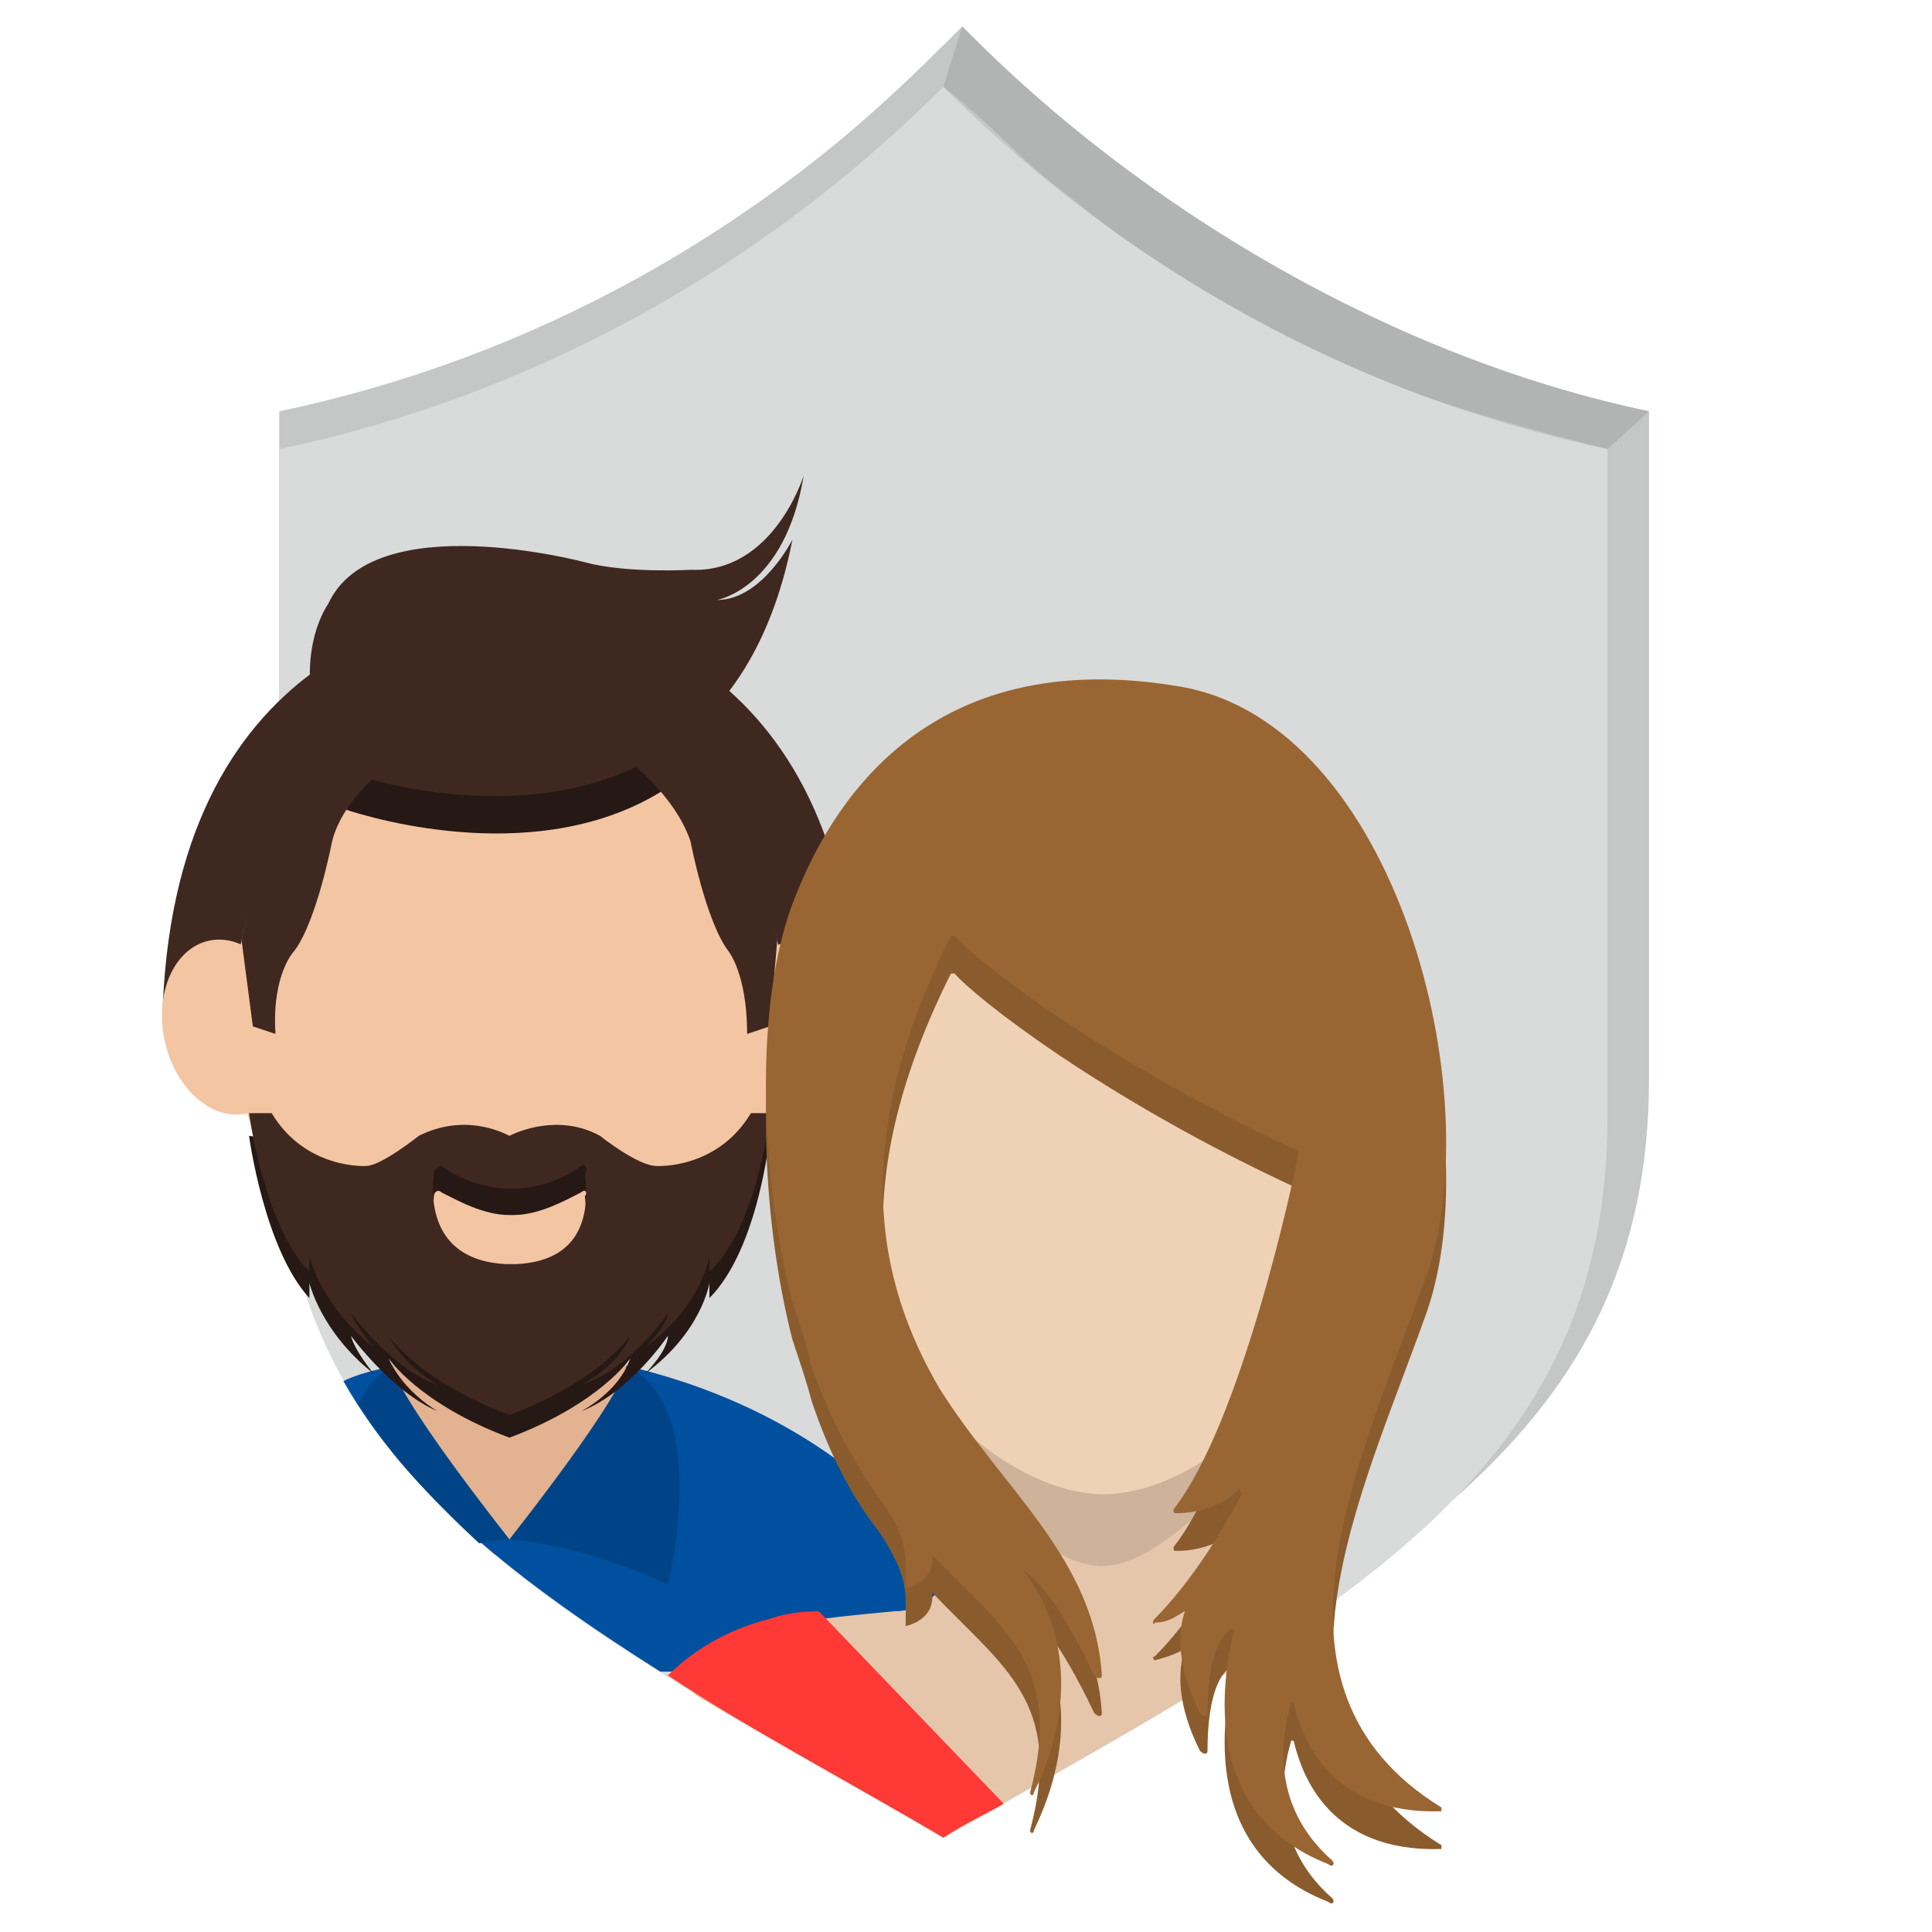 <?xml version="1.0" encoding="UTF-8"?>
<!DOCTYPE svg PUBLIC "-//W3C//DTD SVG 1.1//EN" "http://www.w3.org/Graphics/SVG/1.1/DTD/svg11.dtd">
<!-- Creator: CorelDRAW Home & Student 2014 -->
<svg xmlns="http://www.w3.org/2000/svg" xml:space="preserve" width="512px" height="512px" version="1.1" style="shape-rendering:geometricPrecision; text-rendering:geometricPrecision; image-rendering:optimizeQuality; fill-rule:evenodd; clip-rule:evenodd"
viewBox="0 0 512 512"
 xmlns:xlink="http://www.w3.org/1999/xlink">
 <defs>
  <style type="text/css">
   <![CDATA[
    .fil1 {fill:#B2B3B3}
    .fil0 {fill:#C5C6C6}
    .fil2 {fill:#D9DADA}
    .fil5 {fill:#004487}
    .fil4 {fill:#0050A0}
    .fil8 {fill:#261814}
    .fil6 {fill:#3F2820}
    .fil13 {fill:#8A5C2D}
    .fil14 {fill:#996633}
    .fil3 {fill:#E2B291}
    .fil9 {fill:#E5C6AA}
    .fil11 {fill:#EFD2B6}
    .fil7 {fill:#F4C5A2}
    .fil12 {fill:#FF3936}
    .fil10 {fill:black;fill-opacity:0.102}
   ]]>
  </style>
 </defs>
 <g id="Warstwa_x0020_1">
  <g id="_196839144">
   <path id="path5230" class="fil0" d="M250 12c-48,49 -109,83 -176,97l0 177c0,95 71,131 176,190l0 0c106,-59 176,-95 176,-190l0 -177c-67,-14 -128,-48 -176,-97z"/>
   <path id="path5230_0" class="fil0" d="M255 7c-48,49 -104,88 -171,102l0 177c0,95 71,131 176,190l1 0c105,-59 176,-95 176,-190l0 -177c-67,-14 -134,-53 -182,-102z"/>
   <path id="path5230_1" class="fil1" d="M255 7l-5 16c14,11 21,20 32,28 38,30 60,47 144,68l11 -10c-67,-14 -134,-53 -182,-102z"/>
   <path id="path5230_2" class="fil2" d="M250 23c-48,48 -109,82 -176,96l0 177c0,95 71,131 176,191l0 0c106,-60 176,-96 176,-191l0 -177c-67,-14 -128,-48 -176,-96z"/>
   <g>
    <path id="XMLID_13_" class="fil3" d="M139 412l-8 0 0 0c-10,-9 -19,-17 -27,-27l0 -53c0,-14 12,-27 27,-27l8 0c15,0 27,13 27,27l0 53c0,15 -12,27 -27,27z"/>
    <path id="XMLID_12_" class="fil4" d="M263 443c-11,-39 -49,-70 -97,-81l0 1c0,6 -31,45 -31,45 0,0 -31,-39 -31,-45l0 -1c-4,1 -9,2 -13,4 17,30 46,53 84,77l88 0z"/>
    <g>
     <path id="XMLID_11_" class="fil5" d="M166 362c0,0 1,5 -31,46 0,0 19,1 42,12 0,0 12,-47 -11,-58z"/>
     <path id="XMLID_10_" class="fil5" d="M104 362c0,0 -1,5 31,46 0,0 -3,0 -8,1 -13,-12 -24,-24 -32,-37 2,-4 5,-8 9,-10z"/>
    </g>
   </g>
   <path id="XMLID_9_" class="fil6" d="M227 271c-2,-100 -73,-110 -91,-111l0 0 -1 0c0,0 0,0 0,0 0,0 0,0 0,0l0 0 0 0c-19,1 -90,11 -92,111 0,0 73,65 91,24l26 -11c18,42 67,-13 67,-13z"/>
   <ellipse id="XMLID_8_" class="fil7" transform="matrix(0.619 0.135 -0.135 0.619 209.983 272.191)" rx="27" ry="37"/>
   <ellipse id="XMLID_7_" class="fil7" transform="matrix(-0.619 0.135 -0.135 -0.619 60.36 272.2)" rx="27" ry="37"/>
   <ellipse id="XMLID_6_" class="fil7" cx="135" cy="269" rx="73" ry="85"/>
   <path id="XMLID_5_" class="fil8" d="M93 215c13,4 58,15 89,-10 -12,-13 -29,-21 -47,-21 -19,0 -36,9 -49,23 0,1 1,2 1,3 1,3 3,4 6,5z"/>
   <path id="XMLID_5__3" class="fil6" d="M93 205c18,6 100,25 117,-62 0,0 -8,16 -20,16 0,0 18,-3 23,-33 0,0 -8,26 -30,25 0,0 -17,1 -28,-2 0,0 -56,-15 -68,11 0,0 -11,15 0,40 1,3 3,5 6,5z"/>
   <path id="XMLID_4_" class="fil6" d="M167 202c0,0 12,9 16,21 0,0 4,21 10,29 0,0 5,6 5,22l6 -2 2 -23 -9 -44 -23 -18 -11 11 4 4z"/>
   <path id="XMLID_3_" class="fil6" d="M104 202c0,0 -13,9 -16,21 0,0 -4,21 -10,29 0,0 -6,6 -5,22l-6 -2 -3 -23 10 -44 23 -18 10 11 -3 4z"/>
   <path class="fil8" d="M204 301l-5 1c-9,14 -25,14 -25,14 -5,0 -15,-8 -15,-8 -11,-7 -22,-2 -24,-1 -2,-1 -12,-6 -24,1 0,0 -10,8 -14,8 0,0 -16,0 -25,-14l-6 -1c0,0 4,30 16,43l0 -4c0,0 3,13 17,24 0,0 -5,-6 -6,-10 0,0 11,15 23,20 0,0 -9,-5 -13,-14 0,0 8,12 32,21l0 0c0,0 0,0 0,0 0,0 0,0 0,0l0 0c24,-9 32,-21 32,-21 -3,9 -13,14 -13,14 13,-5 23,-20 23,-20 0,4 -6,10 -6,10 15,-11 17,-24 17,-24l0 4c13,-13 16,-43 16,-43zm-67 40c-1,0 -1,0 -2,0l0 0c0,0 0,0 0,0 0,0 0,0 0,0l0 0c0,0 0,0 -1,0 -19,-1 -20,-15 -19,-24 0,-1 1,-2 2,-1 4,2 11,6 18,6 0,0 0,0 0,0 0,0 1,0 1,0 7,0 14,-4 18,-6 1,-1 2,0 1,1 1,9 1,23 -18,24z"/>
   <path class="fil6" d="M204 295l-5 0c-9,15 -25,14 -25,14 -5,0 -15,-8 -15,-8 -11,-6 -22,-1 -24,0 -2,-1 -12,-6 -24,0 0,0 -10,8 -14,8 0,0 -16,1 -25,-14l-6 0c0,0 4,30 16,42l0 -4c0,0 3,13 17,24 0,0 -5,-6 -6,-9 0,0 11,15 23,19 0,0 -9,-5 -13,-13 0,0 8,12 32,21l0 0c0,0 0,0 0,0 0,0 0,0 0,0l0 0c24,-9 32,-21 32,-21 -3,8 -13,13 -13,13 13,-4 23,-19 23,-19 0,3 -6,9 -6,9 15,-11 17,-24 17,-24l0 4c13,-12 16,-42 16,-42zm-67 40c-1,0 -1,0 -2,0l0 0c0,0 0,0 0,0 0,0 0,0 0,0l0 0c0,0 0,0 -1,0 -19,-1 -20,-16 -19,-24 0,-1 1,-2 2,-2 4,3 11,6 18,6 0,0 0,0 0,0 0,0 1,0 1,0 7,0 14,-3 18,-6 1,-1 2,1 1,2 1,8 1,23 -18,24z"/>
   <path class="fil9" d="M349 427c-1,0 -2,0 -2,0 -6,0 -11,-3 -14,-8 -3,-7 -5,-14 -5,-22 0,-32 50,-59 -34,-60l0 0c-1,0 -2,0 -2,0 -1,0 -1,0 -2,0l0 0c-84,1 -34,28 -34,60 0,8 -2,15 -6,22 -2,5 -7,8 -13,8 -11,1 -20,2 -26,3 -12,4 -21,11 -27,19 20,12 42,24 66,38l0 0c38,-22 72,-40 99,-60z"/>
   <g>
    <path class="fil10" d="M328 393c1,-8 5,-15 8,-22 -14,14 -30,21 -44,21 -14,0 -30,-8 -44,-21 3,6 7,14 8,22 12,9 24,22 36,22 12,0 24,-13 36,-22z"/>
   </g>
   <path class="fil11" d="M372 281c0,61 -44,115 -80,115 -36,-1 -80,-56 -81,-116 -1,-60 29,-97 81,-97 52,0 80,37 80,98z"/>
   <path class="fil12" d="M266 478l-49 -51c-6,0 -10,1 -13,2 -12,3 -21,9 -27,15 21,14 46,27 73,43l0 0c6,-4 11,-6 16,-9z"/>
   <path id="Krzywa_x0020_na_x0020_Warstwa_x0020_1_x0020__x0020_" class="fil13" d="M382 489c-52,-32 -21,-93 -4,-141 17,-48 -8,-146 -65,-156 -58,-10 -88,20 -102,55 -12,29 -9,77 -1,108 2,6 4,12 5,16 5,15 11,26 18,35 8,12 7,16 7,25 -1,0 8,-1 7,-9 19,20 35,29 26,63 0,1 1,1 1,0 16,-33 1,-54 -3,-59 3,2 9,7 19,28 1,1 2,1 2,0 -2,-31 -26,-49 -43,-76 -17,-29 -24,-66 3,-120 0,0 1,0 1,0 5,6 39,33 91,57 0,0 0,0 0,0 -1,7 -15,72 -33,95 0,1 0,1 1,1 7,0 13,-3 16,-6 0,-1 1,0 1,0 -4,9 -13,24 -23,34 -1,0 0,1 0,1 4,-1 6,-2 8,-3 -2,6 -2,15 4,27 1,1 2,1 2,0 0,-16 4,-21 6,-22 0,-1 1,0 1,0 -2,9 -11,48 25,62 1,1 2,0 1,-1 -17,-15 -13,-34 -11,-41 0,-1 1,-1 1,0 2,8 9,29 39,28 0,0 0,-1 0,-1z"/>
   <path id="Krzywa_x0020_na_x0020_Warstwa_x0020_1_x0020__x0020__4" class="fil14" d="M382 479c-52,-32 -21,-93 -4,-141 17,-48 -8,-146 -65,-156 -58,-10 -88,20 -102,55 -12,29 -9,77 -1,108 2,6 4,12 5,17 5,14 11,25 18,35 8,11 7,15 7,24 -1,0 8,-1 7,-9 19,20 35,29 26,63 0,1 1,1 1,0 16,-33 1,-54 -3,-59 3,2 9,7 19,28 1,1 2,1 2,0 -2,-31 -26,-49 -43,-76 -17,-29 -24,-66 3,-120 0,0 1,0 1,0 5,6 39,33 91,57 0,0 0,0 0,1 -1,6 -15,71 -33,94 0,1 0,1 1,1 7,0 13,-3 16,-6 0,-1 1,0 1,1 -4,8 -13,23 -23,33 -1,1 0,2 0,1 4,0 6,-2 8,-3 -2,6 -2,15 4,27 1,1 2,1 2,0 0,-16 4,-21 6,-22 0,-1 1,0 1,0 -2,9 -11,48 25,62 1,1 2,0 1,-1 -17,-15 -13,-34 -11,-41 0,-1 1,-1 1,0 2,8 9,29 39,28 0,0 0,-1 0,-1z"/>
  </g>
 </g>
</svg>
